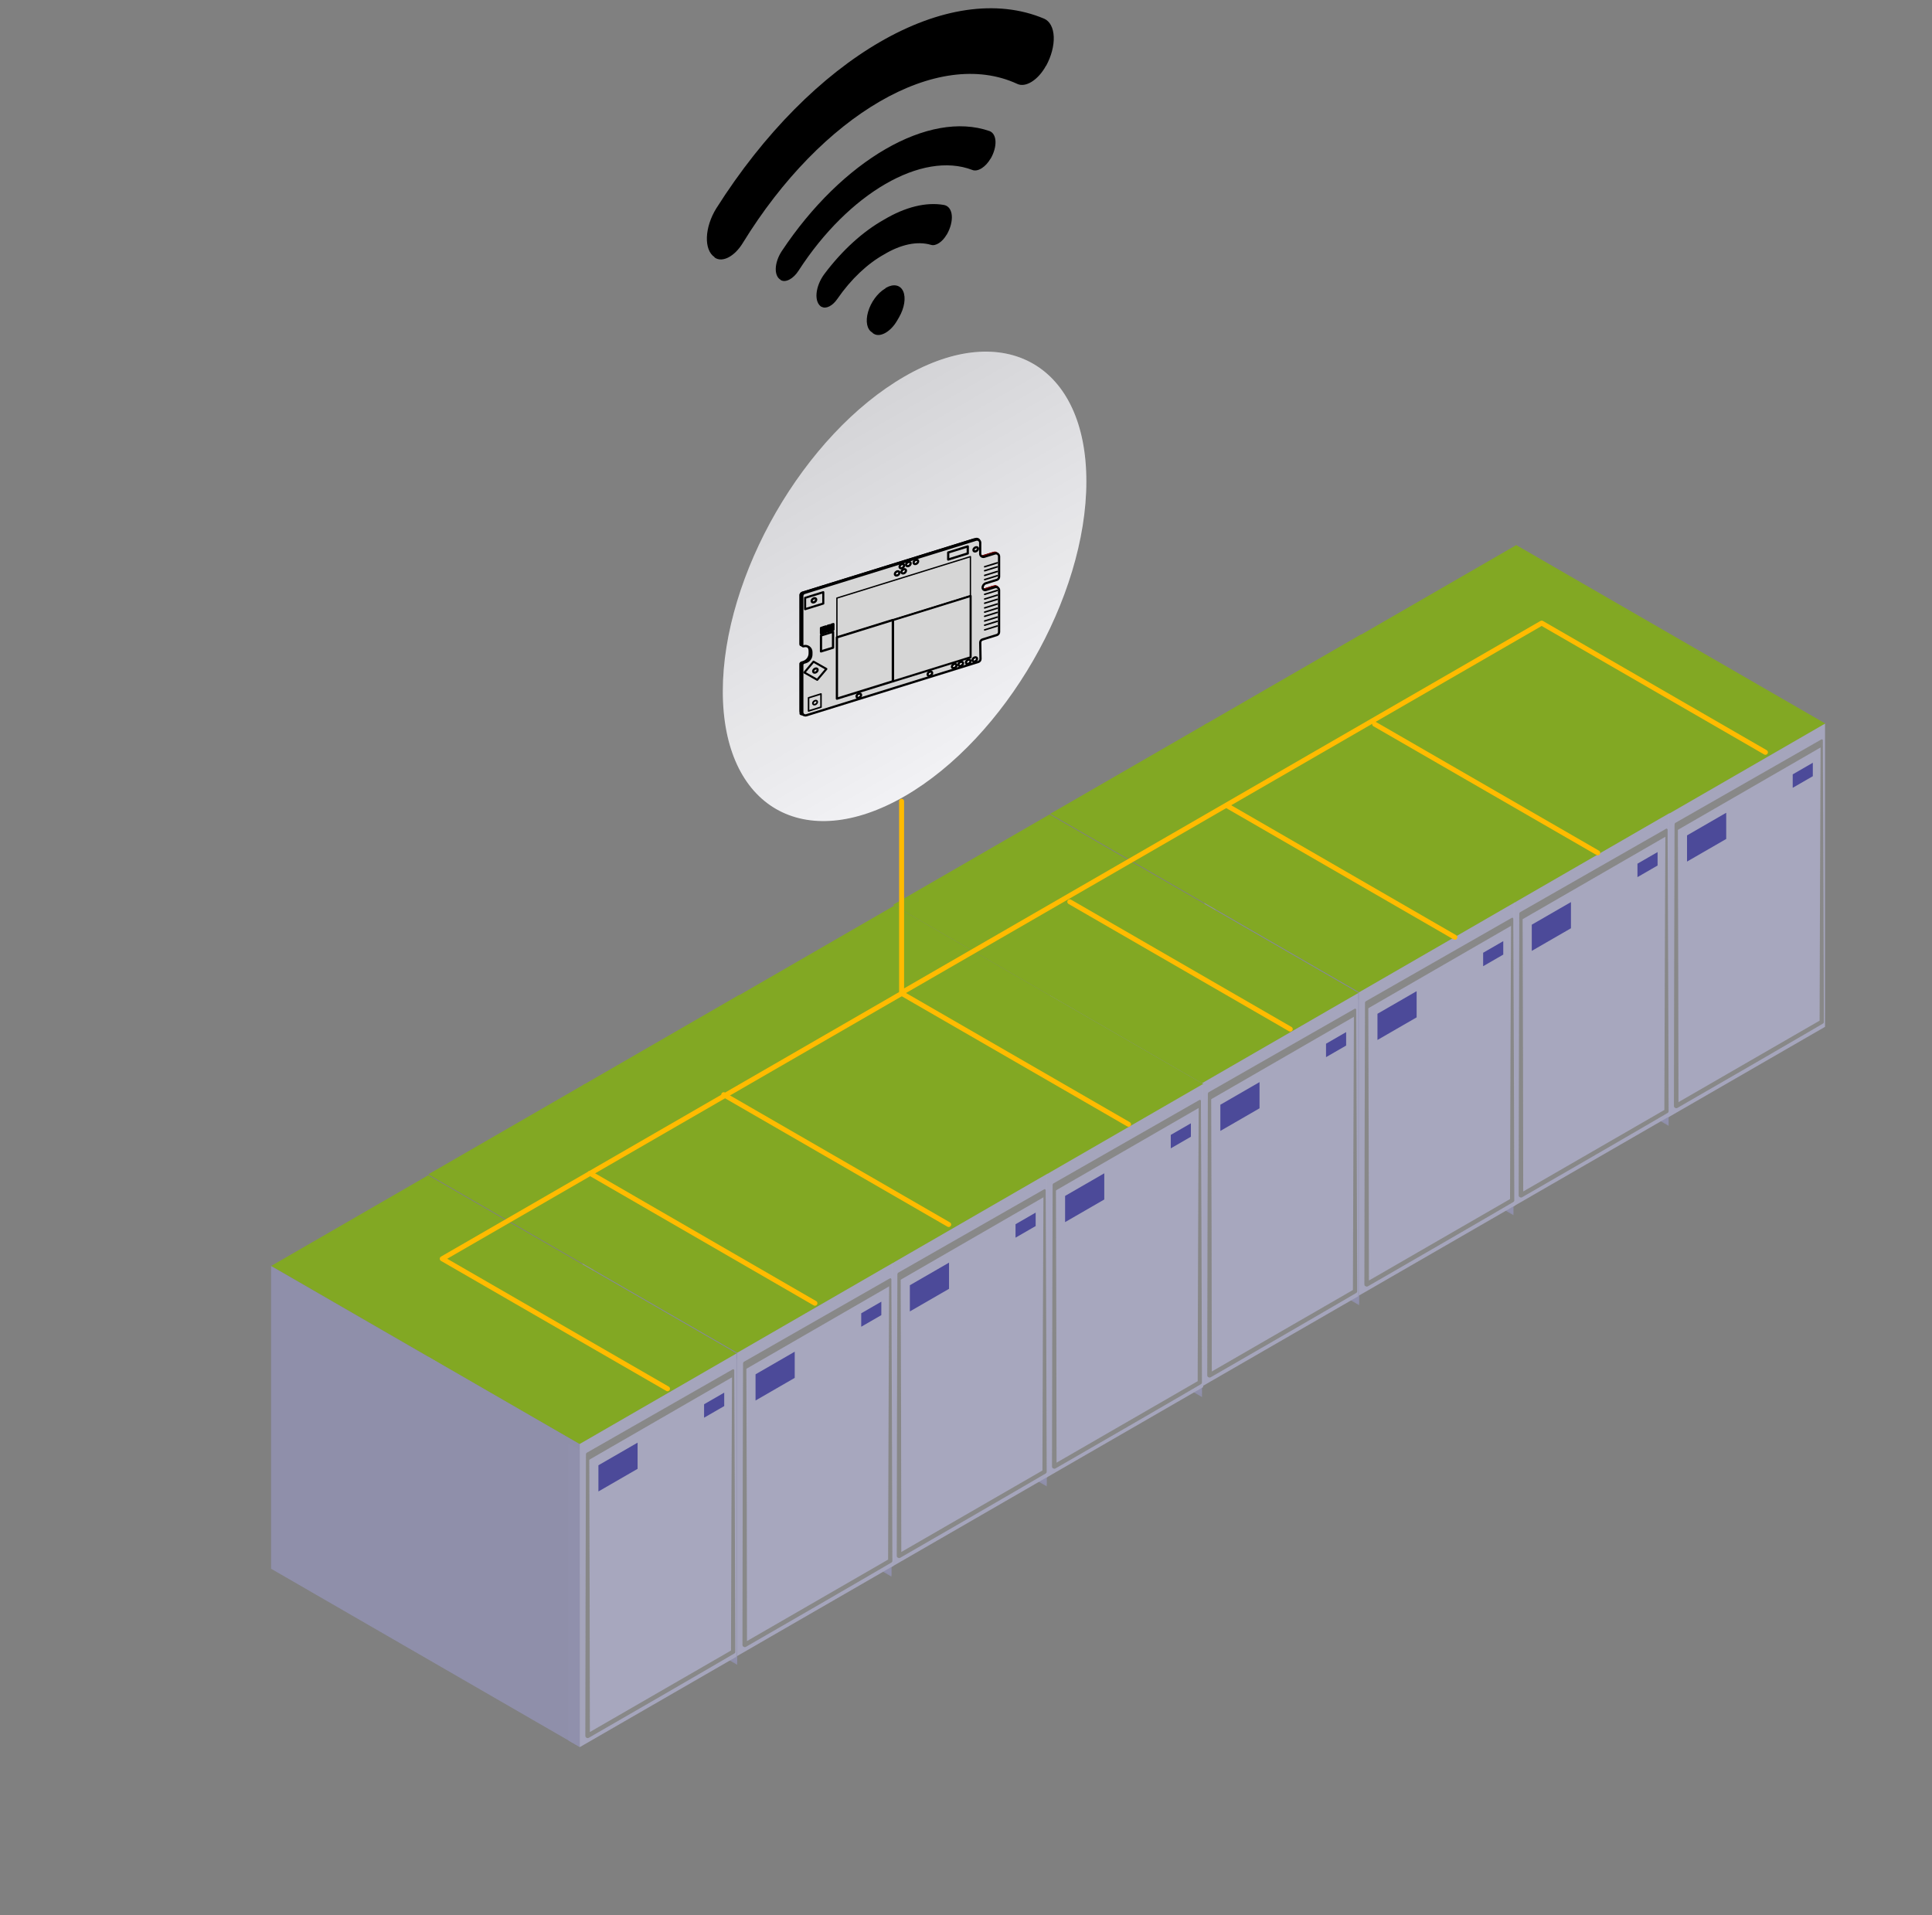 <svg width="116" height="115" viewBox="0 0 116 115" fill="none" xmlns="http://www.w3.org/2000/svg">
<rect x="0" y="0" width="116" height="115" fill="#808080" stroke="none"/>
<g clip-path="url(#clip0_187_51690)">
<path d="M91.038 32.728L81.638 38.155L100.202 48.873L109.601 43.446L91.038 32.728Z" fill="#82A823"/>
<path d="M100.189 49.371L81.638 38.661V56.887L100.189 67.597V49.371Z" fill="#8F8FAA" fill-opacity="0.97"/>
<path d="M99.515 50.881L82.312 40.949V56.942L99.515 66.874V50.881Z" fill="#8585A3" fill-opacity="0.97"/>
<path d="M100.177 49.274L99.495 48.88V67.106L100.177 67.5V49.274Z" fill="#9090AC" fill-opacity="0.97"/>
<path d="M109.578 43.448L100.168 48.88V67.085L109.578 61.652V43.448Z" fill="#A6A6BD" fill-opacity="0.97"/>
<path d="M109.355 44.453L100.618 49.498V66.403L109.355 61.358V44.453Z" fill="#A7A7BE" fill-opacity="0.97"/>
<path fill-rule="evenodd" clip-rule="evenodd" d="M109.446 44.449C109.446 44.449 109.467 48.682 109.481 52.901C109.497 57.136 109.508 61.357 109.508 61.357C109.508 61.409 109.483 61.44 109.443 61.463C109.443 61.463 107.263 62.739 105.079 64C102.896 65.26 100.71 66.522 100.71 66.522C100.667 66.547 100.616 66.542 100.574 66.515C100.531 66.505 100.505 66.451 100.505 66.4C100.505 66.4 100.51 62.17 100.52 57.954C100.529 53.721 100.542 49.503 100.542 49.503C100.542 49.469 100.561 49.424 100.592 49.406L109.346 44.403C109.367 44.391 109.392 44.377 109.413 44.399C109.433 44.405 109.446 44.431 109.446 44.449ZM109.312 44.578L100.741 49.56C100.742 50.075 100.756 54.02 100.764 57.95C100.772 61.589 100.777 65.229 100.778 66.174C101.37 65.832 103.154 64.802 104.941 63.77C106.908 62.635 108.876 61.499 109.251 61.282C109.253 60.696 109.263 56.807 109.278 52.915C109.291 49.092 109.309 45.284 109.312 44.578Z" fill="#888888"/>
<path d="M109.412 44.453L100.674 49.498V49.865L109.412 44.82V44.453Z" fill="#888888"/>
<path d="M103.644 48.8L101.292 50.158V51.73L103.644 50.372V48.8Z" fill="#494799" fill-opacity="0.97"/>
<path d="M108.844 45.797L107.637 46.494V47.301L108.844 46.604V45.797Z" fill="#494799" fill-opacity="0.97"/>
<path d="M81.717 38.091L72.317 43.518L90.88 54.236L100.28 48.809L81.717 38.091Z" fill="#82A823"/>
<path d="M90.868 54.734L72.317 44.023V62.249L90.868 72.96V54.734Z" fill="#8F8FAA" fill-opacity="0.97"/>
<path d="M90.193 56.243L72.991 46.312V62.305L90.193 72.237V56.243Z" fill="#8585A3" fill-opacity="0.97"/>
<path d="M90.855 54.637L90.173 54.243V72.469L90.855 72.863V54.637Z" fill="#9090AC" fill-opacity="0.97"/>
<path d="M100.257 48.811L90.847 54.243V72.447L100.257 67.015V48.811Z" fill="#A6A6BD" fill-opacity="0.97"/>
<path d="M100.034 49.816L91.296 54.861V71.766L100.034 66.721V49.816Z" fill="#A7A7BE" fill-opacity="0.97"/>
<path fill-rule="evenodd" clip-rule="evenodd" d="M100.125 49.811C100.125 49.811 100.145 54.044 100.16 58.263C100.175 62.499 100.187 66.72 100.187 66.72C100.187 66.771 100.162 66.803 100.122 66.826C100.122 66.826 97.942 68.102 95.757 69.363C93.575 70.623 91.388 71.885 91.388 71.885C91.346 71.91 91.295 71.905 91.252 71.878C91.21 71.868 91.184 71.814 91.184 71.763C91.184 71.763 91.189 67.533 91.199 63.317C91.207 59.084 91.221 54.866 91.221 54.866C91.221 54.832 91.24 54.787 91.271 54.769L100.025 49.766C100.046 49.754 100.07 49.74 100.092 49.762C100.112 49.767 100.125 49.794 100.125 49.811ZM99.991 49.94L91.42 54.923C91.421 55.438 91.434 59.383 91.443 63.313C91.451 66.952 91.456 70.592 91.457 71.537C92.049 71.195 93.833 70.165 95.62 69.133C97.587 67.998 99.555 66.861 99.93 66.645C99.932 66.059 99.942 62.17 99.957 58.278C99.97 54.455 99.988 50.647 99.991 49.94Z" fill="#888888"/>
<path d="M100.09 49.816L91.353 54.861V55.228L100.09 50.183V49.816Z" fill="#888888"/>
<path d="M94.322 54.163L91.97 55.52V57.092L94.322 55.734V54.163Z" fill="#494799" fill-opacity="0.97"/>
<path d="M99.523 51.16L98.315 51.857V52.664L99.523 51.967V51.16Z" fill="#494799" fill-opacity="0.97"/>
<path d="M72.451 43.439L63.052 48.866L81.615 59.584L91.015 54.157L72.451 43.439Z" fill="#82A823"/>
<path d="M81.603 60.138L63.052 49.428V67.654L81.603 78.364V60.138Z" fill="#8F8FAA" fill-opacity="0.97"/>
<path d="M80.928 61.578L63.726 51.646V67.639L80.928 77.571V61.578Z" fill="#8585A3" fill-opacity="0.97"/>
<path d="M81.59 60.028L80.908 59.634V77.86L81.59 78.254V60.028Z" fill="#9090AC" fill-opacity="0.97"/>
<path d="M90.991 54.159L81.582 59.591V77.795L90.991 72.363V54.159Z" fill="#A6A6BD" fill-opacity="0.97"/>
<path d="M90.769 55.164L82.031 60.209V77.114L90.769 72.069V55.164Z" fill="#A7A7BE" fill-opacity="0.97"/>
<path fill-rule="evenodd" clip-rule="evenodd" d="M90.86 55.159C90.86 55.159 90.88 59.392 90.895 63.611C90.91 67.847 90.921 72.068 90.921 72.068C90.921 72.12 90.897 72.151 90.857 72.174C90.857 72.174 88.677 73.45 86.492 74.711C84.31 75.971 82.123 77.234 82.123 77.234C82.081 77.258 82.029 77.253 81.987 77.226C81.945 77.216 81.919 77.162 81.919 77.111C81.919 77.111 81.923 72.881 81.933 68.665C81.942 64.432 81.956 60.214 81.956 60.214C81.956 60.18 81.975 60.135 82.006 60.117L90.76 55.114C90.781 55.102 90.805 55.088 90.826 55.11C90.847 55.116 90.86 55.142 90.86 55.159ZM90.726 55.288L82.155 60.271C82.156 60.786 82.169 64.731 82.178 68.661C82.186 72.3 82.19 75.94 82.192 76.885C82.783 76.543 84.568 75.513 86.355 74.481C88.322 73.346 90.289 72.21 90.665 71.993C90.667 71.407 90.677 67.518 90.691 63.626C90.705 59.803 90.723 55.995 90.726 55.288Z" fill="#888888"/>
<path d="M90.825 55.164L82.087 60.209V60.576L90.825 55.531V55.164Z" fill="#888888"/>
<path d="M85.057 59.511L82.705 60.869V62.441L85.057 61.083V59.511Z" fill="#494799" fill-opacity="0.97"/>
<path d="M90.258 56.508L89.05 57.205V58.012L90.258 57.315V56.508Z" fill="#494799" fill-opacity="0.97"/>
<path d="M63.018 48.9L53.618 54.327L72.182 65.045L81.581 59.618L63.018 48.9Z" fill="#82A823"/>
<path d="M72.169 65.655L53.618 54.945V73.171L72.169 83.881V65.655Z" fill="#8F8FAA" fill-opacity="0.97"/>
<path d="M71.495 67.109L54.292 57.177V73.17L71.495 83.102V67.109Z" fill="#8585A3" fill-opacity="0.97"/>
<path d="M72.157 65.474L71.475 65.081V83.307L72.157 83.7V65.474Z" fill="#9090AC" fill-opacity="0.97"/>
<path d="M81.558 59.62L72.148 65.052V83.256L81.558 77.824V59.62Z" fill="#A6A6BD" fill-opacity="0.97"/>
<path d="M81.335 60.625L72.598 65.67V82.575L81.335 77.53V60.625Z" fill="#A7A7BE" fill-opacity="0.97"/>
<path fill-rule="evenodd" clip-rule="evenodd" d="M81.427 60.62C81.427 60.62 81.447 64.853 81.461 69.072C81.477 73.308 81.488 77.529 81.488 77.529C81.488 77.58 81.463 77.612 81.423 77.635C81.423 77.635 79.243 78.911 77.059 80.172C74.876 81.432 72.69 82.694 72.69 82.694C72.647 82.719 72.596 82.714 72.553 82.687C72.511 82.677 72.485 82.623 72.485 82.572C72.485 82.572 72.49 78.342 72.5 74.126C72.509 69.893 72.522 65.675 72.522 65.675C72.522 65.641 72.541 65.596 72.573 65.578L81.326 60.575C81.347 60.563 81.372 60.549 81.393 60.571C81.413 60.577 81.427 60.603 81.427 60.62ZM81.292 60.749L72.721 65.732C72.722 66.247 72.736 70.192 72.745 74.122C72.752 77.761 72.757 81.401 72.758 82.346C73.35 82.004 75.134 80.974 76.921 79.942C78.888 78.807 80.856 77.671 81.231 77.454C81.233 76.868 81.243 72.979 81.258 69.087C81.271 65.264 81.289 61.456 81.292 60.749Z" fill="#888888"/>
<path d="M81.391 60.625L72.654 65.67V66.037L81.391 60.992V60.625Z" fill="#888888"/>
<path d="M75.624 64.972L73.272 66.33V67.902L75.624 66.544V64.972Z" fill="#494799" fill-opacity="0.97"/>
<path d="M80.824 61.969L79.617 62.666V63.473L80.824 62.776V61.969Z" fill="#494799" fill-opacity="0.97"/>
<path d="M53.697 54.375L44.297 59.802L62.86 70.52L72.26 65.093L53.697 54.375Z" fill="#82A823"/>
<path d="M62.848 71.018L44.297 60.308V78.534L62.848 89.244V71.018Z" fill="#8F8FAA" fill-opacity="0.97"/>
<path d="M62.173 72.5L44.971 62.568V78.561L62.173 88.493V72.5Z" fill="#8585A3" fill-opacity="0.97"/>
<path d="M62.835 70.893L62.153 70.499V88.725L62.835 89.119V70.893Z" fill="#9090AC" fill-opacity="0.97"/>
<path d="M72.237 65.081L62.827 70.514V88.718L72.237 83.285V65.081Z" fill="#A6A6BD" fill-opacity="0.97"/>
<path d="M72.014 66.1L63.276 71.145V88.05L72.014 83.005V66.1Z" fill="#A7A7BE" fill-opacity="0.97"/>
<path fill-rule="evenodd" clip-rule="evenodd" d="M72.105 66.095C72.105 66.095 72.125 70.329 72.14 74.547C72.155 78.783 72.167 83.004 72.167 83.004C72.167 83.055 72.142 83.087 72.102 83.11C72.102 83.11 69.922 84.386 67.737 85.647C65.555 86.907 63.368 88.169 63.368 88.169C63.326 88.194 63.275 88.189 63.232 88.162C63.19 88.152 63.164 88.098 63.164 88.047C63.164 88.047 63.169 83.817 63.179 79.601C63.188 75.368 63.201 71.15 63.201 71.15C63.201 71.116 63.22 71.071 63.251 71.053L72.005 66.05C72.026 66.038 72.05 66.024 72.072 66.046C72.092 66.052 72.105 66.078 72.105 66.095ZM71.971 66.225L63.4 71.207C63.401 71.722 63.414 75.667 63.423 79.597C63.431 83.236 63.435 86.876 63.437 87.821C64.028 87.479 65.813 86.449 67.6 85.417C69.567 84.282 71.534 83.146 71.91 82.929C71.912 82.343 71.922 78.454 71.936 74.562C71.95 70.739 71.968 66.931 71.971 66.225Z" fill="#888888"/>
<path d="M72.07 66.1L63.333 71.145V71.512L72.07 66.467V66.1Z" fill="#888888"/>
<path d="M66.302 70.447L63.95 71.805V73.377L66.302 72.019V70.447Z" fill="#494799" fill-opacity="0.97"/>
<path d="M71.503 67.444L70.295 68.141V68.948L71.503 68.251V67.444Z" fill="#494799" fill-opacity="0.97"/>
<path d="M44.375 59.738L34.976 65.165L53.539 75.883L62.939 70.456L44.375 59.738Z" fill="#82A823"/>
<path d="M53.526 76.437L34.976 65.727V83.953L53.526 94.663V76.437Z" fill="#8F8FAA" fill-opacity="0.97"/>
<path d="M52.852 77.863L35.649 67.931V83.924L52.852 93.856V77.863Z" fill="#8585A3" fill-opacity="0.97"/>
<path d="M53.514 76.34L52.832 75.946V94.172L53.514 94.566V76.34Z" fill="#9090AC" fill-opacity="0.97"/>
<path d="M62.915 70.458L53.506 75.89V94.094L62.915 88.662V70.458Z" fill="#A6A6BD" fill-opacity="0.97"/>
<path d="M62.693 71.463L53.955 76.508V93.413L62.693 88.368V71.463Z" fill="#A7A7BE" fill-opacity="0.97"/>
<path fill-rule="evenodd" clip-rule="evenodd" d="M62.784 71.458C62.784 71.458 62.804 75.691 62.819 79.91C62.834 84.146 62.845 88.367 62.845 88.367C62.845 88.418 62.821 88.45 62.781 88.473C62.781 88.473 60.6 89.749 58.416 91.01C56.234 92.27 54.047 93.532 54.047 93.532C54.005 93.557 53.953 93.552 53.911 93.525C53.868 93.515 53.843 93.461 53.843 93.41C53.843 93.41 53.847 89.18 53.857 84.964C53.866 80.731 53.88 76.513 53.88 76.513C53.88 76.479 53.899 76.434 53.93 76.415L62.683 71.413C62.705 71.401 62.729 71.387 62.75 71.409C62.77 71.415 62.784 71.441 62.784 71.458ZM62.65 71.587L54.078 76.57C54.08 77.085 54.093 81.03 54.102 84.96C54.11 88.599 54.114 92.239 54.115 93.184C54.707 92.842 56.492 91.812 58.279 90.78C60.245 89.644 62.213 88.508 62.588 88.292C62.591 87.706 62.601 83.817 62.615 79.924C62.629 76.102 62.647 72.294 62.65 71.587Z" fill="#888888"/>
<path d="M62.749 71.463L54.011 76.508V76.875L62.749 71.83V71.463Z" fill="#888888"/>
<path d="M56.981 75.81L54.629 77.168V78.74L56.981 77.382V75.81Z" fill="#494799" fill-opacity="0.97"/>
<path d="M62.182 72.807L60.974 73.504V74.311L62.182 73.614V72.807Z" fill="#494799" fill-opacity="0.97"/>
<path d="M35.11 65.086L25.71 70.513L44.274 81.231L53.674 75.804L35.11 65.086Z" fill="#82A823"/>
<path d="M44.261 81.729L25.71 71.019V89.245L44.261 99.955V81.729Z" fill="#8F8FAA" fill-opacity="0.97"/>
<path d="M43.587 83.197L26.384 73.265V89.258L43.587 99.19V83.197Z" fill="#8585A3" fill-opacity="0.97"/>
<path d="M44.249 81.59L43.567 81.196V99.422L44.249 99.816V81.59Z" fill="#9090AC" fill-opacity="0.97"/>
<path d="M53.65 75.806L44.241 81.238V99.442L53.65 94.01V75.806Z" fill="#A6A6BD" fill-opacity="0.97"/>
<path d="M53.428 76.811L44.69 81.856V98.761L53.428 93.716V76.811Z" fill="#A7A7BE" fill-opacity="0.97"/>
<path fill-rule="evenodd" clip-rule="evenodd" d="M53.519 76.806C53.519 76.806 53.539 81.04 53.553 85.258C53.569 89.494 53.58 93.715 53.58 93.715C53.58 93.766 53.556 93.798 53.515 93.821C53.515 93.821 51.335 95.097 49.151 96.358C46.969 97.618 44.782 98.88 44.782 98.88C44.74 98.905 44.688 98.9 44.646 98.873C44.603 98.863 44.578 98.809 44.578 98.758C44.578 98.758 44.582 94.528 44.592 90.312C44.601 86.079 44.614 81.861 44.614 81.861C44.614 81.827 44.633 81.782 44.665 81.764L53.418 76.761C53.439 76.749 53.464 76.735 53.485 76.757C53.505 76.763 53.519 76.789 53.519 76.806ZM53.385 76.935L44.813 81.918C44.814 82.433 44.828 86.378 44.837 90.308C44.845 93.947 44.849 97.587 44.85 98.532C45.442 98.19 47.227 97.16 49.014 96.128C50.98 94.993 52.948 93.856 53.323 93.64C53.325 93.054 53.336 89.165 53.35 85.273C53.364 81.45 53.381 77.642 53.385 76.935Z" fill="#888888"/>
<path d="M53.484 76.811L44.746 81.856V82.223L53.484 77.178V76.811Z" fill="#888888"/>
<path d="M47.716 81.158L45.364 82.516V84.088L47.716 82.73V81.158Z" fill="#494799" fill-opacity="0.97"/>
<path d="M52.916 78.155L51.709 78.852V79.659L52.916 78.962V78.155Z" fill="#494799" fill-opacity="0.97"/>
<path d="M25.71 70.566L16.276 76.012L34.807 86.711L44.24 81.264L25.71 70.566Z" fill="#82A823"/>
<path d="M34.807 86.711L16.277 76.013V94.19L34.807 104.889V86.711Z" fill="#8F8FAA"/>
<path d="M34.815 87.065L34.133 86.671V104.505L34.815 104.899V87.065Z" fill="#9090AC" fill-opacity="0.97"/>
<path d="M44.217 81.267L34.807 86.699V104.903L44.217 99.471V81.267Z" fill="#A6A6BD" fill-opacity="0.97"/>
<path d="M43.994 82.272L35.256 87.317V104.222L43.994 99.177V82.272Z" fill="#A7A7BE" fill-opacity="0.97"/>
<path fill-rule="evenodd" clip-rule="evenodd" d="M44.085 82.267C44.085 82.267 44.105 86.5 44.12 90.719C44.135 94.955 44.147 99.176 44.147 99.176C44.147 99.227 44.122 99.259 44.082 99.282C44.082 99.282 41.902 100.558 39.717 101.819C37.535 103.079 35.348 104.341 35.348 104.341C35.306 104.366 35.255 104.361 35.212 104.334C35.17 104.324 35.144 104.27 35.144 104.219C35.144 104.219 35.148 99.989 35.159 95.773C35.167 91.54 35.181 87.322 35.181 87.322C35.181 87.288 35.2 87.243 35.231 87.225L43.985 82.222C44.006 82.21 44.03 82.196 44.052 82.218C44.072 82.224 44.085 82.25 44.085 82.267ZM43.951 82.396L35.38 87.379C35.381 87.894 35.394 91.839 35.403 95.769C35.411 99.408 35.415 103.048 35.416 103.993C36.008 103.651 37.793 102.621 39.58 101.589C41.547 100.454 43.514 99.317 43.89 99.101C43.892 98.515 43.902 94.626 43.916 90.734C43.93 86.911 43.948 83.103 43.951 82.396Z" fill="#888888"/>
<path d="M44.05 82.272L35.312 87.317V87.684L44.05 82.639V82.272Z" fill="#888888"/>
<path d="M38.282 86.619L35.93 87.977V89.549L38.282 88.191V86.619Z" fill="#494799" fill-opacity="0.97"/>
<path d="M43.483 83.616L42.275 84.313V85.12L43.483 84.423V83.616Z" fill="#494799" fill-opacity="0.97"/>
<path d="M54.313 47.808C60.341 44.328 65.227 35.865 65.227 28.904C65.227 21.944 60.341 19.123 54.313 22.603C48.285 26.083 43.398 34.547 43.398 41.507C43.398 48.468 48.285 51.289 54.313 47.808Z" fill="#F4F4F7"/>
<path d="M54.313 47.808C60.341 44.328 65.227 35.865 65.227 28.904C65.227 21.944 60.341 19.123 54.313 22.603C48.285 26.083 43.398 34.547 43.398 41.507C43.398 48.468 48.285 51.289 54.313 47.808Z" fill="url(#paint0_linear_187_51690)" fill-opacity="0.13"/>
<path fill-rule="evenodd" clip-rule="evenodd" d="M48.003 35.712C48.003 35.629 48.057 35.555 48.137 35.531C49.249 35.186 56.955 32.794 58.438 32.334C58.495 32.316 58.558 32.327 58.607 32.362C58.655 32.398 58.684 32.455 58.684 32.516C58.684 32.712 58.684 32.981 58.684 33.177C58.684 33.238 58.713 33.294 58.761 33.33C58.81 33.366 58.873 33.377 58.931 33.359C59.12 33.3 59.381 33.219 59.571 33.16C59.629 33.142 59.691 33.153 59.74 33.189C59.789 33.224 59.817 33.281 59.817 33.342C59.817 33.688 59.817 34.291 59.817 34.563C59.817 34.647 59.763 34.72 59.684 34.745C59.514 34.797 59.221 34.888 59.026 34.949C58.91 34.985 58.831 35.092 58.831 35.214C58.831 35.214 58.831 35.214 58.831 35.214C58.831 35.261 58.853 35.305 58.891 35.333C58.929 35.361 58.978 35.369 59.022 35.355C59.179 35.306 59.401 35.237 59.571 35.185C59.629 35.167 59.691 35.177 59.74 35.213C59.789 35.249 59.817 35.306 59.817 35.366C59.817 35.962 59.817 37.418 59.817 37.876C59.817 37.959 59.763 38.033 59.684 38.058C59.466 38.125 59.039 38.258 58.82 38.325C58.74 38.351 58.685 38.426 58.687 38.51C58.691 38.753 58.699 39.245 58.703 39.489C58.704 39.573 58.65 39.648 58.569 39.673C57.447 40.022 49.733 42.416 48.249 42.876C48.192 42.894 48.129 42.883 48.08 42.847C48.032 42.812 48.003 42.755 48.003 42.694C48.003 42.033 48.003 40.3 48.003 39.855C48.003 39.793 48.044 39.737 48.103 39.719C48.134 39.709 48.17 39.698 48.207 39.687C48.41 39.624 48.548 39.436 48.548 39.224C48.548 39.176 48.548 39.127 48.548 39.077C48.548 38.963 48.494 38.855 48.401 38.786C48.309 38.718 48.19 38.698 48.08 38.732C48.08 38.732 48.08 38.732 48.08 38.732C48.062 38.738 48.042 38.735 48.027 38.724C48.012 38.712 48.003 38.694 48.003 38.676C48.003 38.25 48.003 36.26 48.003 35.712Z" fill="black"/>
<path fill-rule="evenodd" clip-rule="evenodd" d="M48.003 35.67L48.157 35.728V38.831C48.157 38.831 48.089 38.802 48.043 38.783C48.019 38.773 48.003 38.749 48.003 38.723C48.003 38.349 48.003 35.67 48.003 35.67Z" fill="black"/>
<path fill-rule="evenodd" clip-rule="evenodd" d="M48.003 39.837C48.003 39.816 48.013 39.796 48.03 39.783C48.046 39.77 48.068 39.766 48.088 39.772C48.145 39.788 48.21 39.807 48.21 39.807L48.242 42.987C48.242 42.987 48.135 42.953 48.064 42.931C48.028 42.92 48.003 42.886 48.003 42.848C48.003 42.45 48.003 40.302 48.003 39.837Z" fill="black"/>
<path fill-rule="evenodd" clip-rule="evenodd" d="M59.946 35.238C59.931 35.203 59.902 35.175 59.867 35.161C59.837 35.15 59.801 35.136 59.779 35.127C59.765 35.122 59.75 35.122 59.736 35.126C59.653 35.152 59.355 35.244 59.167 35.302C59.142 35.31 59.123 35.333 59.121 35.36C59.119 35.387 59.134 35.413 59.158 35.425C59.158 35.425 59.158 35.425 59.158 35.425L59.972 35.297C59.972 35.297 59.959 35.267 59.946 35.238Z" fill="#790000"/>
<path fill-rule="evenodd" clip-rule="evenodd" d="M59.163 35.313C59.108 35.338 59.001 35.335 58.953 35.291L59.067 35.396L59.163 35.313Z" fill="#790000"/>
<path fill-rule="evenodd" clip-rule="evenodd" d="M59.967 33.28C59.945 33.23 59.909 33.188 59.864 33.158C59.863 33.157 59.862 33.156 59.861 33.155C59.802 33.116 59.728 33.105 59.661 33.126C58.639 33.443 50.616 35.933 49.286 36.346C49.258 36.354 49.239 36.379 49.238 36.408C49.237 36.437 49.255 36.464 49.282 36.474C49.282 36.474 49.282 36.474 49.282 36.474L59.985 33.319C59.985 33.319 59.977 33.301 59.967 33.28Z" fill="#790000"/>
<path fill-rule="evenodd" clip-rule="evenodd" d="M58.833 32.395C58.818 32.358 58.789 32.329 58.752 32.315C58.741 32.311 58.731 32.307 58.72 32.303C58.671 32.284 58.618 32.282 58.568 32.298C57.684 32.572 49.507 35.11 48.163 35.527C48.136 35.535 48.116 35.56 48.115 35.589C48.114 35.618 48.132 35.645 48.159 35.655C48.159 35.655 48.159 35.655 48.159 35.655L58.857 32.455C58.857 32.455 58.845 32.425 58.833 32.395Z" fill="black"/>
<path fill-rule="evenodd" clip-rule="evenodd" d="M48.171 35.783C48.171 35.699 48.226 35.626 48.305 35.601C49.417 35.256 57.123 32.864 58.606 32.404C58.664 32.386 58.727 32.397 58.775 32.433C58.824 32.469 58.853 32.525 58.853 32.586C58.853 32.782 58.853 33.051 58.853 33.248C58.853 33.308 58.881 33.365 58.93 33.401C58.979 33.436 59.041 33.447 59.099 33.429C59.289 33.37 59.55 33.289 59.739 33.23C59.797 33.212 59.86 33.223 59.908 33.259C59.957 33.295 59.986 33.352 59.986 33.412C59.986 33.758 59.986 34.361 59.986 34.633C59.986 34.717 59.932 34.79 59.852 34.815C59.682 34.868 59.389 34.959 59.195 35.019C59.079 35.055 58.999 35.162 58.999 35.284C58.999 35.284 58.999 35.284 58.999 35.284C58.999 35.331 59.022 35.375 59.059 35.403C59.097 35.431 59.146 35.439 59.191 35.425C59.347 35.377 59.569 35.308 59.739 35.255C59.797 35.237 59.86 35.248 59.908 35.283C59.957 35.319 59.986 35.376 59.986 35.437C59.986 36.033 59.986 37.489 59.986 37.946C59.986 38.03 59.932 38.103 59.852 38.128C59.635 38.195 59.208 38.328 58.989 38.396C58.908 38.421 58.854 38.496 58.855 38.581C58.859 38.824 58.867 39.316 58.871 39.559C58.873 39.643 58.818 39.719 58.737 39.744C57.616 40.092 49.901 42.486 48.418 42.946C48.36 42.964 48.297 42.954 48.249 42.918C48.2 42.882 48.171 42.825 48.171 42.765C48.171 42.104 48.171 40.37 48.171 39.925C48.171 39.863 48.212 39.808 48.272 39.789C48.303 39.78 48.338 39.769 48.376 39.757C48.579 39.694 48.717 39.506 48.717 39.294C48.717 39.246 48.717 39.197 48.717 39.148C48.717 39.033 48.662 38.925 48.57 38.857C48.478 38.789 48.358 38.769 48.249 38.803C48.248 38.803 48.248 38.803 48.248 38.803C48.23 38.808 48.211 38.805 48.196 38.794C48.18 38.783 48.171 38.765 48.171 38.746C48.171 38.32 48.171 36.331 48.171 35.783Z" fill="#D6D6D6" stroke="black" stroke-width="0.135" stroke-miterlimit="1.5" stroke-linecap="round" stroke-linejoin="round"/>
<path d="M49.431 35.556L48.34 35.895V36.576L49.431 36.237V35.556Z" stroke="black" stroke-width="0.126" stroke-miterlimit="1.5" stroke-linecap="round" stroke-linejoin="round"/>
<path d="M48.869 36.162C48.945 36.139 49.006 36.066 49.006 36C49.006 35.934 48.945 35.9 48.869 35.923C48.794 35.946 48.733 36.019 48.733 36.085C48.733 36.151 48.794 36.186 48.869 36.162Z" stroke="black" stroke-width="0.135" stroke-miterlimit="1.5" stroke-linecap="round" stroke-linejoin="round"/>
<path d="M49.617 40.165L48.845 39.727L48.296 40.379L49.068 40.817L49.617 40.165Z" stroke="black" stroke-width="0.122" stroke-miterlimit="1.5" stroke-linecap="round" stroke-linejoin="round"/>
<path d="M48.861 40.376C48.914 40.406 49.001 40.379 49.054 40.316C49.107 40.253 49.107 40.177 49.054 40.147C49.001 40.117 48.914 40.144 48.861 40.207C48.808 40.27 48.808 40.346 48.861 40.376Z" stroke="black" stroke-width="0.13" stroke-miterlimit="1.5" stroke-linecap="round" stroke-linejoin="round"/>
<path d="M49.294 42.457V41.665L48.547 41.897V42.689L49.294 42.457Z" stroke="black" stroke-width="0.092" stroke-miterlimit="1.5" stroke-linecap="round" stroke-linejoin="round"/>
<path d="M48.807 42.226C48.807 42.29 48.866 42.323 48.939 42.301C49.011 42.278 49.07 42.208 49.07 42.145C49.07 42.081 49.011 42.048 48.939 42.071C48.866 42.093 48.807 42.163 48.807 42.226Z" stroke="black" stroke-width="0.1" stroke-miterlimit="1.5" stroke-linecap="round" stroke-linejoin="round"/>
<path d="M50.017 37.931L49.294 38.155V39.112L50.017 38.888V37.931Z" stroke="black" stroke-width="0.135" stroke-miterlimit="1.5" stroke-linecap="round" stroke-linejoin="round"/>
<path d="M49.42 37.667L49.294 37.706V38.037L49.42 37.998V37.667Z" fill="white" stroke="black" stroke-width="0.135" stroke-miterlimit="1.5" stroke-linecap="round" stroke-linejoin="round"/>
<path d="M49.589 37.611L49.463 37.65V37.981L49.589 37.942V37.611Z" fill="white" stroke="black" stroke-width="0.135" stroke-miterlimit="1.5" stroke-linecap="round" stroke-linejoin="round"/>
<path d="M49.813 37.541L49.688 37.58V37.911L49.813 37.872V37.541Z" fill="white" stroke="black" stroke-width="0.135" stroke-miterlimit="1.5" stroke-linecap="round" stroke-linejoin="round"/>
<path d="M50.038 37.47L49.912 37.509V37.841L50.038 37.801V37.47Z" fill="white" stroke="black" stroke-width="0.135" stroke-miterlimit="1.5" stroke-linecap="round" stroke-linejoin="round"/>
<path d="M54.541 33.986C54.616 33.963 54.677 33.89 54.677 33.824C54.677 33.758 54.616 33.723 54.541 33.747C54.465 33.77 54.404 33.843 54.404 33.909C54.404 33.975 54.465 34.009 54.541 33.986Z" fill="white" stroke="black" stroke-width="0.135" stroke-miterlimit="1.5" stroke-linecap="round" stroke-linejoin="round"/>
<path d="M54.99 33.86C55.065 33.837 55.126 33.764 55.126 33.698C55.126 33.632 55.065 33.597 54.99 33.621C54.915 33.644 54.853 33.717 54.853 33.783C54.853 33.849 54.915 33.883 54.99 33.86Z" fill="white" stroke="black" stroke-width="0.135" stroke-miterlimit="1.5" stroke-linecap="round" stroke-linejoin="round"/>
<path d="M54.148 34.112C54.223 34.089 54.284 34.017 54.284 33.95C54.284 33.884 54.223 33.85 54.148 33.873C54.072 33.897 54.011 33.969 54.011 34.035C54.011 34.101 54.072 34.136 54.148 34.112Z" fill="white" stroke="black" stroke-width="0.135" stroke-miterlimit="1.5" stroke-linecap="round" stroke-linejoin="round"/>
<path d="M54.26 34.422C54.335 34.398 54.396 34.326 54.396 34.26C54.396 34.194 54.335 34.159 54.26 34.182C54.185 34.206 54.123 34.278 54.123 34.344C54.123 34.41 54.185 34.445 54.26 34.422Z" fill="white" stroke="black" stroke-width="0.135" stroke-miterlimit="1.5" stroke-linecap="round" stroke-linejoin="round"/>
<path d="M53.867 34.547C53.942 34.524 54.003 34.452 54.003 34.386C54.003 34.319 53.942 34.285 53.867 34.308C53.791 34.332 53.73 34.404 53.73 34.47C53.73 34.536 53.791 34.571 53.867 34.547Z" fill="white" stroke="black" stroke-width="0.135" stroke-miterlimit="1.5" stroke-linecap="round" stroke-linejoin="round"/>
<path d="M51.565 41.89C51.64 41.866 51.701 41.794 51.701 41.728C51.701 41.662 51.64 41.627 51.565 41.651C51.489 41.674 51.428 41.746 51.428 41.812C51.428 41.879 51.489 41.913 51.565 41.89Z" fill="white" stroke="black" stroke-width="0.135" stroke-miterlimit="1.5" stroke-linecap="round" stroke-linejoin="round"/>
<path d="M55.832 40.57C55.907 40.547 55.969 40.474 55.969 40.408C55.969 40.342 55.907 40.307 55.832 40.331C55.757 40.354 55.696 40.427 55.696 40.493C55.696 40.559 55.757 40.593 55.832 40.57Z" fill="white" stroke="black" stroke-width="0.135" stroke-miterlimit="1.5" stroke-linecap="round" stroke-linejoin="round"/>
<path d="M57.292 40.107C57.367 40.083 57.429 40.011 57.429 39.945C57.429 39.879 57.367 39.844 57.292 39.867C57.217 39.891 57.156 39.963 57.156 40.029C57.156 40.095 57.217 40.13 57.292 40.107Z" fill="white" stroke="black" stroke-width="0.135" stroke-miterlimit="1.5" stroke-linecap="round" stroke-linejoin="round"/>
<path d="M57.685 39.981C57.761 39.957 57.822 39.885 57.822 39.819C57.822 39.753 57.761 39.718 57.685 39.741C57.61 39.765 57.549 39.837 57.549 39.903C57.549 39.969 57.61 40.004 57.685 39.981Z" fill="white" stroke="black" stroke-width="0.135" stroke-miterlimit="1.5" stroke-linecap="round" stroke-linejoin="round"/>
<path d="M58.134 39.854C58.21 39.831 58.271 39.758 58.271 39.692C58.271 39.626 58.21 39.592 58.134 39.615C58.059 39.638 57.998 39.711 57.998 39.777C57.998 39.843 58.059 39.877 58.134 39.854Z" fill="white" stroke="black" stroke-width="0.135" stroke-miterlimit="1.5" stroke-linecap="round" stroke-linejoin="round"/>
<path d="M58.528 39.714C58.603 39.69 58.664 39.618 58.664 39.552C58.664 39.486 58.603 39.451 58.528 39.474C58.452 39.498 58.391 39.57 58.391 39.636C58.391 39.702 58.452 39.737 58.528 39.714Z" fill="white" stroke="black" stroke-width="0.135" stroke-miterlimit="1.5" stroke-linecap="round" stroke-linejoin="round"/>
<path d="M58.106 32.807L56.931 33.172V33.595L58.106 33.23V32.807Z" stroke="black" stroke-width="0.135" stroke-miterlimit="1.5" stroke-linecap="round" stroke-linejoin="round"/>
<path d="M58.584 33.102C58.659 33.079 58.72 33.006 58.72 32.94C58.72 32.874 58.659 32.84 58.584 32.863C58.508 32.886 58.447 32.959 58.447 33.025C58.447 33.091 58.508 33.126 58.584 33.102Z" stroke="black" stroke-width="0.135" stroke-miterlimit="1.5" stroke-linecap="round" stroke-linejoin="round"/>
<path d="M59.121 34.028L59.877 33.794" stroke="black" stroke-width="0.092" stroke-miterlimit="1.5" stroke-linecap="round" stroke-linejoin="round"/>
<path d="M59.121 34.267L59.877 34.033" stroke="black" stroke-width="0.092" stroke-miterlimit="1.5" stroke-linecap="round" stroke-linejoin="round"/>
<path d="M59.121 34.548L59.877 34.313" stroke="black" stroke-width="0.092" stroke-miterlimit="1.5" stroke-linecap="round" stroke-linejoin="round"/>
<path d="M59.121 34.8L59.877 34.566" stroke="black" stroke-width="0.092" stroke-miterlimit="1.5" stroke-linecap="round" stroke-linejoin="round"/>
<path d="M59.121 35.685L59.877 35.45" stroke="black" stroke-width="0.092" stroke-miterlimit="1.5" stroke-linecap="round" stroke-linejoin="round"/>
<path d="M59.121 35.966L59.877 35.731" stroke="black" stroke-width="0.092" stroke-miterlimit="1.5" stroke-linecap="round" stroke-linejoin="round"/>
<path d="M59.121 36.218L59.877 35.984" stroke="black" stroke-width="0.092" stroke-miterlimit="1.5" stroke-linecap="round" stroke-linejoin="round"/>
<path d="M59.121 36.499L59.877 36.265" stroke="black" stroke-width="0.092" stroke-miterlimit="1.5" stroke-linecap="round" stroke-linejoin="round"/>
<path d="M59.121 36.752L59.877 36.517" stroke="black" stroke-width="0.092" stroke-miterlimit="1.5" stroke-linecap="round" stroke-linejoin="round"/>
<path d="M59.121 37.004L59.877 36.77" stroke="black" stroke-width="0.092" stroke-miterlimit="1.5" stroke-linecap="round" stroke-linejoin="round"/>
<path d="M59.121 37.285L59.877 37.051" stroke="black" stroke-width="0.092" stroke-miterlimit="1.5" stroke-linecap="round" stroke-linejoin="round"/>
<path d="M59.121 37.538L59.877 37.304" stroke="black" stroke-width="0.092" stroke-miterlimit="1.5" stroke-linecap="round" stroke-linejoin="round"/>
<path d="M59.121 37.818L59.877 37.584" stroke="black" stroke-width="0.092" stroke-miterlimit="1.5" stroke-linecap="round" stroke-linejoin="round"/>
<path d="M53.607 37.226L50.249 38.268V41.949L53.607 40.907V37.226Z" stroke="black" stroke-width="0.134" stroke-miterlimit="1.5" stroke-linecap="round" stroke-linejoin="round"/>
<path d="M58.277 35.783L53.618 37.229V40.91L58.277 39.464V35.783Z" stroke="black" stroke-width="0.124" stroke-miterlimit="1.5" stroke-linecap="round" stroke-linejoin="round"/>
<path d="M58.265 33.421L50.249 35.909V38.265L58.265 35.777V33.421Z" stroke="black" stroke-width="0.079" stroke-miterlimit="1.5" stroke-linecap="round" stroke-linejoin="round"/>
<path d="M54.133 48.108V59.651L26.553 75.577L40.078 83.383" stroke="#FFBB00" stroke-width="0.298" stroke-miterlimit="1.5" stroke-linecap="round" stroke-linejoin="round"/>
<path d="M35.425 70.443L48.93 78.249" stroke="#FFBB00" stroke-width="0.298" stroke-miterlimit="1.5" stroke-linecap="round" stroke-linejoin="round"/>
<path d="M43.455 65.726L56.961 73.523" stroke="#FFBB00" stroke-width="0.298" stroke-miterlimit="1.5" stroke-linecap="round" stroke-linejoin="round"/>
<path d="M54.123 59.634L67.76 67.506" stroke="#FFBB00" stroke-width="0.298" stroke-miterlimit="1.5" stroke-linecap="round" stroke-linejoin="round"/>
<path d="M54.18 59.575L92.564 37.412L105.998 45.17" stroke="#FFBB00" stroke-width="0.298" stroke-miterlimit="1.5" stroke-linecap="round" stroke-linejoin="round"/>
<path d="M95.932 51.206L82.537 43.476" stroke="#FFBB00" stroke-width="0.298" stroke-miterlimit="1.5" stroke-linecap="round" stroke-linejoin="round"/>
<path d="M87.352 56.276L73.721 48.403" stroke="#FFBB00" stroke-width="0.298" stroke-miterlimit="1.5" stroke-linecap="round" stroke-linejoin="round"/>
<path d="M77.468 61.789L64.231 54.145" stroke="#FFBB00" stroke-width="0.298" stroke-miterlimit="1.5" stroke-linecap="round" stroke-linejoin="round"/>
<path fill-rule="evenodd" clip-rule="evenodd" d="M53.087 13.182C54.34 12.437 55.599 12.112 56.685 12.308C56.947 12.361 57.117 12.59 57.147 12.936C57.177 13.282 57.066 13.705 56.842 14.092C56.842 14.093 56.842 14.094 56.836 14.092C56.583 14.53 56.181 14.791 55.898 14.702C55.071 14.457 54.076 14.68 53.087 15.273C52.097 15.823 51.103 16.748 50.275 17.948C49.992 18.364 49.591 18.567 49.338 18.421C49.332 18.429 49.332 18.429 49.331 18.429C49.108 18.3 48.996 18.005 49.026 17.625C49.057 17.244 49.226 16.819 49.488 16.463C50.575 15.012 51.833 13.884 53.087 13.182ZM46.934 15.084C50.568 9.612 55.775 6.605 59.411 7.869C59.626 7.949 59.758 8.174 59.771 8.49C59.785 8.804 59.679 9.179 59.482 9.521C59.481 9.521 59.481 9.521 59.477 9.52C59.179 10.037 58.7 10.335 58.379 10.204C55.361 9.046 50.953 11.598 47.945 16.254C47.635 16.74 47.172 16.986 46.884 16.82C46.875 16.816 46.867 16.81 46.864 16.796C46.669 16.683 46.565 16.433 46.578 16.107C46.592 15.781 46.721 15.41 46.934 15.084ZM53.127 17.337C53.15 17.324 53.173 17.311 53.196 17.279C53.65 17.022 54.057 17.105 54.229 17.491C54.4 17.878 54.303 18.491 53.982 19.047L53.866 19.247C53.483 19.912 52.86 20.271 52.477 20.049C52.437 20.026 52.396 20.003 52.366 19.96C52.052 19.779 51.956 19.29 52.122 18.719C52.288 18.147 52.684 17.604 53.127 17.337Z" fill="black"/>
<path fill-rule="evenodd" clip-rule="evenodd" d="M43.004 12.516C48.741 3.447 56.96 -1.3 62.699 1.125C63.039 1.278 63.247 1.672 63.268 2.211C63.289 2.749 63.122 3.381 62.811 3.949C62.81 3.95 62.81 3.95 62.804 3.947C62.333 4.807 61.578 5.281 61.071 5.034C56.306 2.834 49.348 6.864 44.6 14.587C44.111 15.393 43.381 15.779 42.925 15.474C42.912 15.466 42.899 15.456 42.894 15.431C42.586 15.225 42.422 14.79 42.443 14.235C42.465 13.68 42.669 13.055 43.004 12.516Z" fill="black"/>
</g>
<defs>
<linearGradient id="paint0_linear_187_51690" x1="54.313" y1="22.451" x2="66.132" y2="42.923" gradientUnits="userSpaceOnUse">
<stop/>
<stop offset="1" stop-opacity="0"/>
</linearGradient>
<clipPath id="clip0_187_51690">
<rect width="115" height="115" fill="white" transform="translate(0.667)"/>
</clipPath>
</defs>
</svg>
